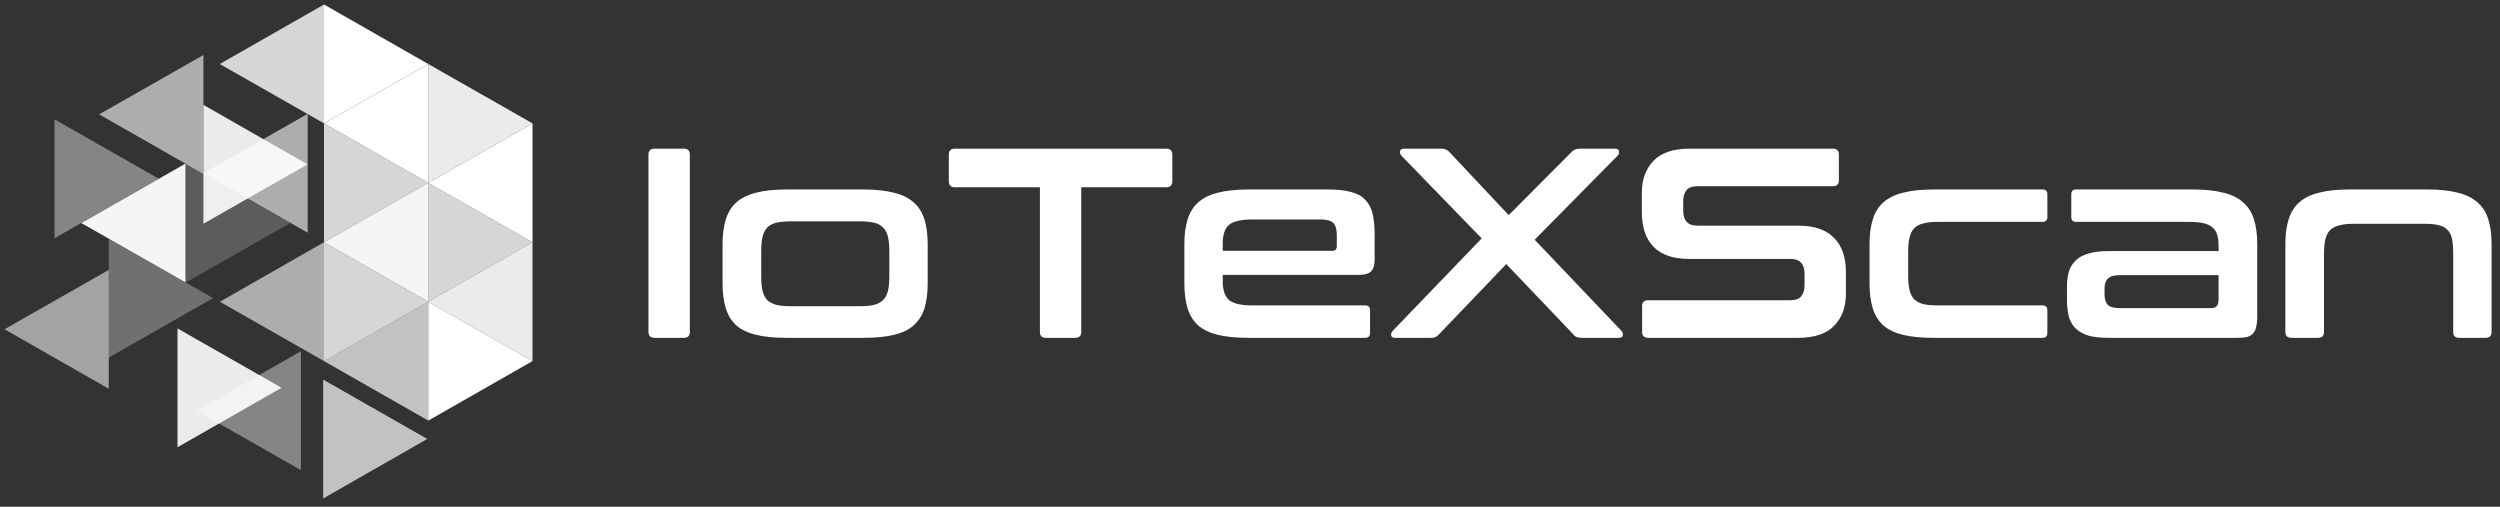 <svg width="222" height="45" viewBox="0 0 222 45" fill="none" xmlns="http://www.w3.org/2000/svg">
<rect x="0" y="0" width="222" height="45" fill="#333333" stroke="none"/>
<g clip-path="url(#clip0_7262_31811)">
<path d="M28.771 0.4V10.955L38.029 5.685L28.771 0.4Z" fill="white"/>
<path opacity="0.9" d="M38.029 5.685V16.24L47.287 10.955L38.029 5.685Z" fill="white"/>
<path opacity="0.8" d="M28.771 10.955V21.51L38.029 16.24L28.771 10.955Z" fill="white"/>
<path opacity="0.8" d="M38.029 16.239V26.794L47.287 21.51L38.029 16.239Z" fill="white"/>
<path opacity="0.8" d="M28.771 21.51V32.065L38.029 26.795L28.771 21.51Z" fill="white"/>
<path d="M38.029 26.794V37.349L47.287 32.064L38.029 26.794Z" fill="white"/>
<path opacity="0.4" d="M4.843 10.6V21.154L14.1 15.87L4.843 10.6Z" fill="white"/>
<path opacity="0.2" d="M16.523 14.523V25.077L25.766 19.807L16.523 14.523Z" fill="white"/>
<path opacity="0.3" d="M9.658 21.199V31.753L18.916 26.469L9.658 21.199Z" fill="white"/>
<path opacity="0.9" d="M15.76 29.163V39.718L25.002 34.433L15.76 29.163Z" fill="white"/>
<path opacity="0.7" d="M28.697 33.708V44.263L37.94 38.978L28.697 33.708Z" fill="white"/>
<path opacity="0.9" d="M18.064 9.312V19.867L27.306 14.597L18.064 9.312Z" fill="white"/>
<path opacity="0.8" d="M28.771 0.4V10.955L19.514 5.685L28.771 0.4Z" fill="white"/>
<path opacity="0.6" d="M18.063 4.886V15.44L8.806 10.155L18.063 4.886Z" fill="white"/>
<path opacity="0.6" d="M27.321 10.111V20.666L18.064 15.381L27.321 10.111Z" fill="white"/>
<path opacity="0.95" d="M16.478 14.523V25.077L7.221 19.807L16.478 14.523Z" fill="white"/>
<path opacity="0.6" d="M28.772 21.51V32.065L19.529 26.795L28.772 21.51Z" fill="white"/>
<path opacity="0.55" d="M9.658 23.967V34.522L0.4 29.237L9.658 23.967Z" fill="white"/>
<path d="M47.287 10.955V21.51L38.029 16.24L47.287 10.955Z" fill="white"/>
<path opacity="0.95" d="M38.029 16.239V26.794L28.771 21.51L38.029 16.239Z" fill="white"/>
<path opacity="0.9" d="M47.287 21.51V32.065L38.029 26.795L47.287 21.51Z" fill="white"/>
<path opacity="0.7" d="M38.029 26.794V37.349L28.771 32.064L38.029 26.794Z" fill="white"/>
<path opacity="0.4" d="M26.723 31.191V41.746L17.465 36.476L26.723 31.191Z" fill="white"/>
<path d="M38.029 5.685V16.24L28.771 10.955L38.029 5.685Z" fill="white"/>
<path d="M60.728 13.2C61.08 13.2 61.256 13.376 61.256 13.728V29.472C61.256 29.824 61.08 30 60.728 30H58.136C57.768 30 57.584 29.824 57.584 29.472V13.728C57.584 13.376 57.768 13.2 58.136 13.2H60.728Z" fill="white"/>
<path d="M76.667 16.824C77.739 16.824 78.643 16.92 79.379 17.112C80.115 17.288 80.699 17.576 81.131 17.976C81.579 18.36 81.899 18.864 82.091 19.488C82.283 20.096 82.379 20.832 82.379 21.696V25.152C82.379 26.016 82.283 26.76 82.091 27.384C81.899 27.992 81.579 28.496 81.131 28.896C80.699 29.28 80.115 29.56 79.379 29.736C78.643 29.912 77.739 30 76.667 30H69.875C68.787 30 67.875 29.912 67.139 29.736C66.419 29.56 65.835 29.28 65.387 28.896C64.955 28.496 64.643 27.992 64.451 27.384C64.259 26.76 64.163 26.016 64.163 25.152V21.696C64.163 20.832 64.259 20.096 64.451 19.488C64.643 18.864 64.955 18.36 65.387 17.976C65.835 17.576 66.419 17.288 67.139 17.112C67.875 16.92 68.787 16.824 69.875 16.824H76.667ZM67.595 24.552C67.595 25.064 67.635 25.488 67.715 25.824C67.795 26.16 67.931 26.432 68.123 26.64C68.331 26.832 68.603 26.976 68.939 27.072C69.275 27.152 69.699 27.192 70.211 27.192H76.331C76.859 27.192 77.291 27.152 77.627 27.072C77.963 26.976 78.227 26.832 78.419 26.64C78.627 26.432 78.771 26.16 78.851 25.824C78.931 25.488 78.971 25.064 78.971 24.552V22.272C78.971 21.776 78.931 21.36 78.851 21.024C78.771 20.688 78.627 20.416 78.419 20.208C78.227 20 77.963 19.856 77.627 19.776C77.291 19.696 76.859 19.656 76.331 19.656H70.211C69.699 19.656 69.275 19.696 68.939 19.776C68.603 19.856 68.331 20 68.123 20.208C67.931 20.416 67.795 20.688 67.715 21.024C67.635 21.36 67.595 21.776 67.595 22.272V24.552Z" fill="white"/>
<path d="M103.551 13.2C103.919 13.2 104.103 13.376 104.103 13.728V16.08C104.103 16.448 103.919 16.632 103.551 16.632H96.015V29.472C96.015 29.824 95.839 30 95.487 30H92.871C92.519 30 92.343 29.824 92.343 29.472V16.632H84.807C84.439 16.632 84.255 16.448 84.255 16.08V13.728C84.255 13.376 84.439 13.2 84.807 13.2H103.551Z" fill="white"/>
<path d="M117.915 16.824C118.731 16.824 119.403 16.896 119.931 17.04C120.475 17.168 120.899 17.392 121.203 17.712C121.523 18.016 121.747 18.424 121.875 18.936C122.003 19.432 122.067 20.04 122.067 20.76V23.04C122.067 23.552 121.955 23.912 121.731 24.12C121.507 24.312 121.163 24.408 120.699 24.408H108.579V24.984C108.579 25.736 108.755 26.28 109.107 26.616C109.475 26.952 110.179 27.12 111.219 27.12H121.227C121.515 27.12 121.659 27.264 121.659 27.552V29.568C121.659 29.856 121.515 30 121.227 30H110.883C109.795 30 108.883 29.912 108.147 29.736C107.427 29.56 106.843 29.28 106.395 28.896C105.963 28.496 105.651 27.992 105.459 27.384C105.267 26.76 105.171 26.016 105.171 25.152V21.696C105.171 20.832 105.267 20.096 105.459 19.488C105.651 18.864 105.963 18.36 106.395 17.976C106.843 17.576 107.427 17.288 108.147 17.112C108.883 16.92 109.795 16.824 110.883 16.824H117.915ZM108.579 22.272H118.299C118.571 22.272 118.707 22.136 118.707 21.864V20.856C118.707 20.36 118.603 20.008 118.395 19.8C118.187 19.592 117.803 19.488 117.243 19.488H111.219C110.179 19.488 109.475 19.656 109.107 19.992C108.755 20.312 108.579 20.856 108.579 21.624V22.272Z" fill="white"/>
<path d="M143.405 13.2C143.629 13.2 143.749 13.28 143.765 13.44C143.797 13.584 143.757 13.712 143.645 13.824L136.277 21.288L143.981 29.376C144.093 29.488 144.133 29.624 144.101 29.784C144.085 29.928 143.965 30 143.741 30H140.453C140.261 30 140.109 29.976 139.997 29.928C139.885 29.88 139.781 29.792 139.685 29.664L133.757 23.448L127.805 29.664C127.693 29.792 127.581 29.88 127.469 29.928C127.373 29.976 127.221 30 127.013 30H123.893C123.685 30 123.565 29.928 123.533 29.784C123.517 29.624 123.565 29.488 123.677 29.376L131.573 21.168L124.445 13.824C124.349 13.712 124.309 13.584 124.325 13.44C124.341 13.28 124.461 13.2 124.685 13.2H127.973C128.165 13.2 128.317 13.232 128.429 13.296C128.541 13.344 128.645 13.424 128.741 13.536L133.973 19.104L139.517 13.536C139.613 13.424 139.717 13.344 139.829 13.296C139.941 13.232 140.093 13.2 140.285 13.2H143.405Z" fill="white"/>
<path d="M162.764 13.2C163.116 13.2 163.292 13.376 163.292 13.728V16.008C163.292 16.36 163.116 16.536 162.764 16.536H150.74C150.276 16.536 149.948 16.656 149.756 16.896C149.564 17.136 149.468 17.464 149.468 17.88V18.696C149.468 19.592 149.884 20.04 150.716 20.04H159.716C161.108 20.04 162.156 20.4 162.86 21.12C163.564 21.824 163.916 22.84 163.916 24.168V26.088C163.916 27.256 163.572 28.2 162.884 28.92C162.196 29.64 161.124 30 159.668 30H146.372C146.004 30 145.82 29.824 145.82 29.472V27.192C145.82 26.84 146.004 26.664 146.372 26.664H158.972C159.436 26.664 159.764 26.544 159.956 26.304C160.148 26.064 160.244 25.736 160.244 25.32V24.336C160.244 23.44 159.828 22.992 158.996 22.992H149.996C148.604 22.992 147.556 22.64 146.852 21.936C146.148 21.216 145.796 20.192 145.796 18.864V17.112C145.796 15.944 146.14 15 146.828 14.28C147.516 13.56 148.588 13.2 150.044 13.2H162.764Z" fill="white"/>
<path d="M181.374 16.824C181.662 16.824 181.806 16.968 181.806 17.256V19.272C181.806 19.56 181.662 19.704 181.374 19.704H172.062C171.534 19.704 171.102 19.752 170.766 19.848C170.43 19.928 170.166 20.072 169.974 20.28C169.782 20.472 169.646 20.744 169.566 21.096C169.486 21.432 169.446 21.848 169.446 22.344V24.48C169.446 24.992 169.486 25.416 169.566 25.752C169.646 26.088 169.782 26.36 169.974 26.568C170.166 26.76 170.43 26.904 170.766 27C171.102 27.08 171.534 27.12 172.062 27.12H181.374C181.662 27.12 181.806 27.264 181.806 27.552V29.568C181.806 29.856 181.662 30 181.374 30H171.726C170.638 30 169.726 29.912 168.99 29.736C168.27 29.56 167.686 29.28 167.238 28.896C166.806 28.496 166.494 27.992 166.302 27.384C166.11 26.76 166.014 26.016 166.014 25.152V21.696C166.014 20.832 166.11 20.096 166.302 19.488C166.494 18.864 166.806 18.36 167.238 17.976C167.686 17.576 168.27 17.288 168.99 17.112C169.726 16.92 170.638 16.824 171.726 16.824H181.374Z" fill="white"/>
<path d="M194.73 16.824C195.802 16.824 196.706 16.92 197.442 17.112C198.178 17.288 198.762 17.576 199.194 17.976C199.642 18.36 199.962 18.864 200.154 19.488C200.346 20.096 200.442 20.832 200.442 21.696V28.08C200.442 28.464 200.41 28.784 200.346 29.04C200.298 29.28 200.202 29.472 200.058 29.616C199.93 29.76 199.754 29.864 199.53 29.928C199.306 29.976 199.018 30 198.666 30H187.242C186.538 30 185.946 29.936 185.466 29.808C185.002 29.664 184.626 29.456 184.338 29.184C184.05 28.912 183.842 28.56 183.714 28.128C183.602 27.696 183.546 27.184 183.546 26.592V25.44C183.546 24.944 183.602 24.504 183.714 24.12C183.842 23.72 184.05 23.384 184.338 23.112C184.626 22.84 185.002 22.64 185.466 22.512C185.946 22.368 186.538 22.296 187.242 22.296H197.01V21.84C197.01 21.456 196.97 21.128 196.89 20.856C196.81 20.584 196.674 20.368 196.482 20.208C196.29 20.032 196.026 19.904 195.69 19.824C195.354 19.744 194.922 19.704 194.394 19.704H184.362C184.074 19.704 183.93 19.56 183.93 19.272V17.256C183.93 16.968 184.074 16.824 184.362 16.824H194.73ZM196.314 27.36C196.57 27.36 196.746 27.304 196.842 27.192C196.954 27.064 197.01 26.848 197.01 26.544V24.432H188.226C187.73 24.432 187.378 24.536 187.17 24.744C186.978 24.936 186.882 25.224 186.882 25.608V26.112C186.882 26.544 186.978 26.864 187.17 27.072C187.378 27.264 187.73 27.36 188.226 27.36H196.314Z" fill="white"/>
<path d="M215.54 16.824C216.612 16.824 217.516 16.92 218.252 17.112C218.988 17.288 219.572 17.576 220.004 17.976C220.452 18.36 220.772 18.864 220.964 19.488C221.156 20.096 221.252 20.832 221.252 21.696V29.472C221.252 29.824 221.076 30 220.724 30H218.372C218.02 30 217.844 29.824 217.844 29.472V22.512C217.844 22.016 217.812 21.6 217.748 21.264C217.684 20.912 217.556 20.64 217.364 20.448C217.188 20.24 216.94 20.096 216.62 20.016C216.3 19.92 215.884 19.872 215.372 19.872H208.988C208.476 19.872 208.052 19.92 207.716 20.016C207.38 20.096 207.108 20.24 206.9 20.448C206.708 20.64 206.572 20.912 206.492 21.264C206.412 21.6 206.372 22.016 206.372 22.512V29.472C206.372 29.824 206.196 30 205.844 30H203.492C203.124 30 202.94 29.824 202.94 29.472V21.696C202.94 20.832 203.036 20.096 203.228 19.488C203.42 18.864 203.732 18.36 204.164 17.976C204.612 17.576 205.196 17.288 205.916 17.112C206.652 16.92 207.564 16.824 208.652 16.824H215.54Z" fill="white"/>
</g>
<defs>
<clipPath id="clip0_7262_31811">
<rect width="222" height="45" fill="white"/>
</clipPath>
</defs>
</svg>
